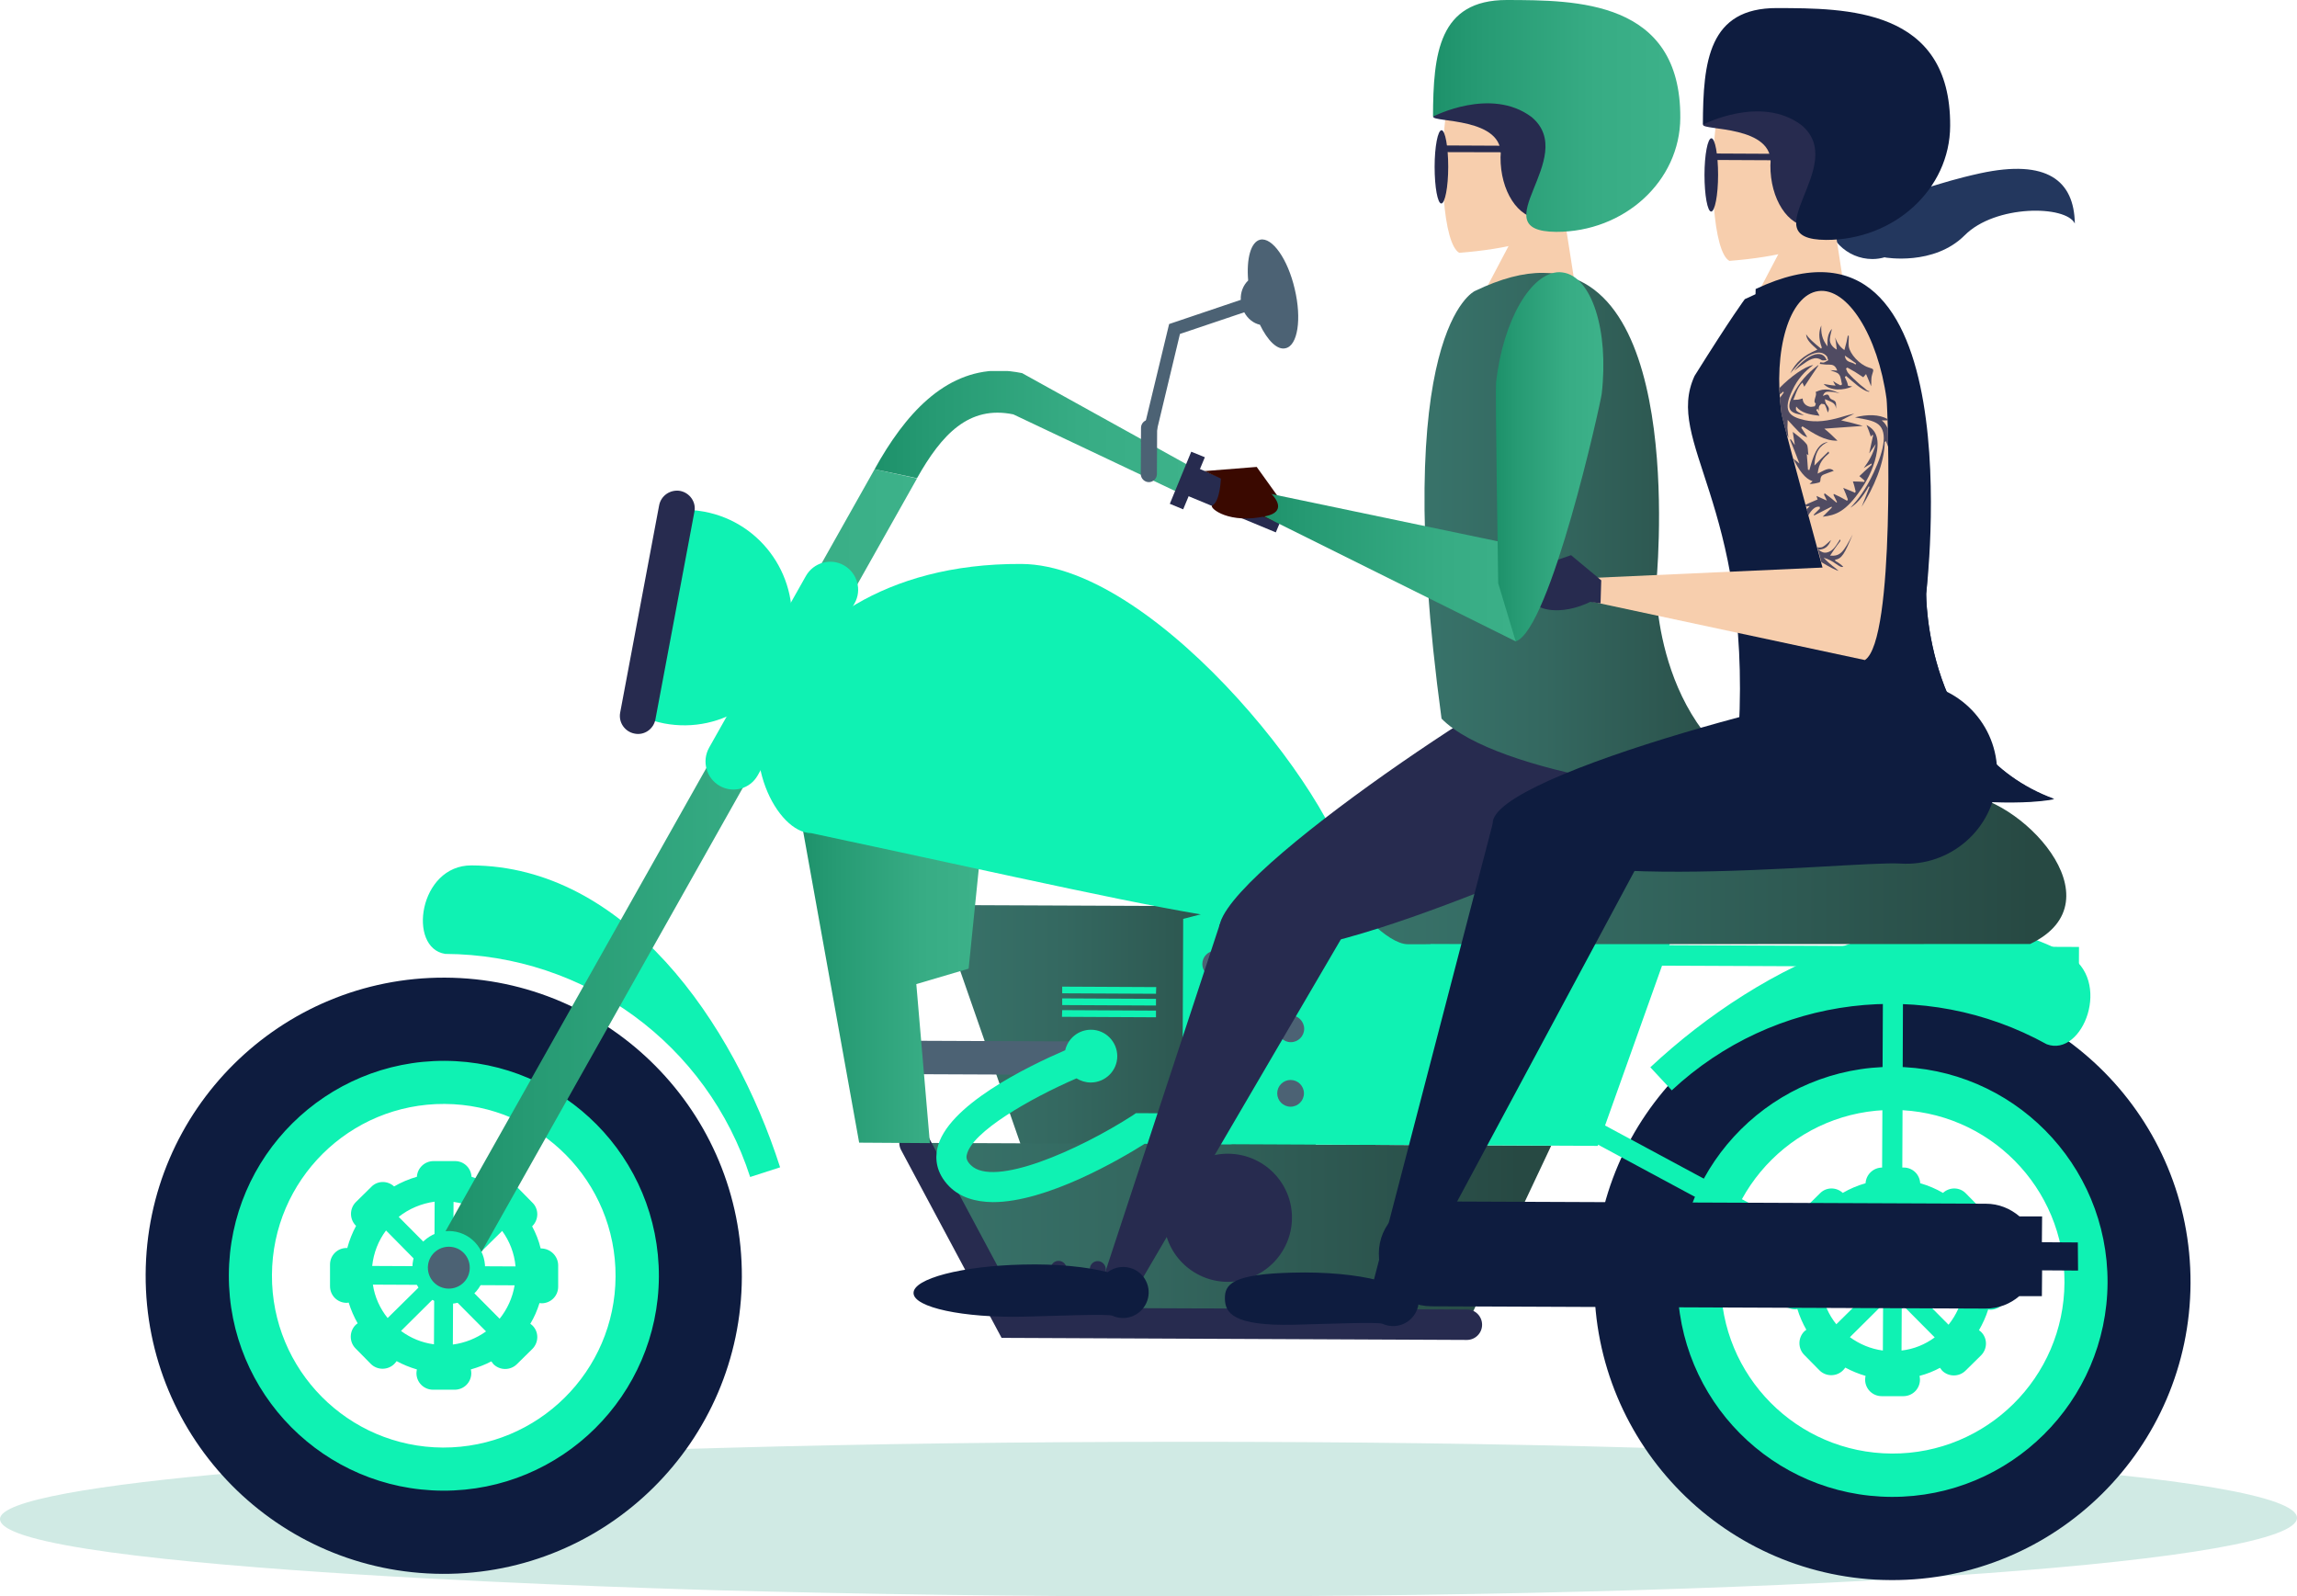 <?xml version="1.0" encoding="utf-8"?>
<!-- Generator: Adobe Illustrator 27.6.1, SVG Export Plug-In . SVG Version: 6.00 Build 0)  -->
<svg version="1.1" id="Layer_1" xmlns="http://www.w3.org/2000/svg" xmlns:xlink="http://www.w3.org/1999/xlink" x="0px" y="0px"
	 viewBox="0 0 996.7 692.6" style="enable-background:new 0 0 996.7 692.6;" xml:space="preserve">
<style type="text/css">
	.st0{clip-path:url(#SVGID_00000085219084440954088940000015931559207900135554_);}
	.st1{clip-path:url(#SVGID_00000081611102641189706180000014428361034731167419_);fill:#D0EAE4;}
	.st2{clip-path:url(#SVGID_00000081611102641189706180000014428361034731167419_);fill:#0FF2B3;}
	.st3{clip-path:url(#SVGID_00000081611102641189706180000014428361034731167419_);fill:#272B4F;}
	.st4{clip-path:url(#SVGID_00000081611102641189706180000014428361034731167419_);fill:#0E1C3F;}
	
		.st5{clip-path:url(#SVGID_00000130634474357784196110000011570439881752868786_);fill:url(#SVGID_00000026144149096690031880000011124111640750399640_);}
	
		.st6{clip-path:url(#SVGID_00000041997225726758945430000015345908975033070250_);fill:url(#SVGID_00000009556417012427563200000002218972941995719847_);}
	.st7{clip-path:url(#SVGID_00000075131268987302854590000010200709158716249984_);fill:#272B4F;}
	.st8{clip-path:url(#SVGID_00000075131268987302854590000010200709158716249984_);fill:#4C6274;}
	.st9{clip-path:url(#SVGID_00000075131268987302854590000010200709158716249984_);fill:#0FF2B3;}
	
		.st10{clip-path:url(#SVGID_00000167398390579945612860000015092446703839499915_);fill:url(#SVGID_00000047762324760317789980000016045985608788693910_);}
	.st11{clip-path:url(#SVGID_00000152978369232586593710000002644541828328325014_);fill:#4C6274;}
	.st12{clip-path:url(#SVGID_00000152978369232586593710000002644541828328325014_);fill:#0FF2B3;}
	.st13{clip-path:url(#SVGID_00000152978369232586593710000002644541828328325014_);fill:#272B4F;}
	
		.st14{clip-path:url(#SVGID_00000123424450062220018200000006313088551626075526_);fill:url(#SVGID_00000179647818372639237690000017102016611705733025_);}
	
		.st15{clip-path:url(#SVGID_00000023240642671971940810000000732843849497162429_);fill:url(#SVGID_00000002364274609293190270000013740308569446868096_);}
	.st16{clip-path:url(#SVGID_00000178920409920569766770000006706328220103170436_);fill:#0FF2B3;}
	.st17{clip-path:url(#SVGID_00000178920409920569766770000006706328220103170436_);fill:#4C6274;}
	
		.st18{clip-path:url(#SVGID_00000003800136028630046720000005052521418472273599_);fill:url(#SVGID_00000088129624892161134420000013935516642578383028_);}
	.st19{clip-path:url(#SVGID_00000126311574250119061050000012696288844983444886_);fill:#4C6274;}
	.st20{clip-path:url(#SVGID_00000126311574250119061050000012696288844983444886_);fill:#272B4F;}
	.st21{clip-path:url(#SVGID_00000126311574250119061050000012696288844983444886_);fill:#0FF2B3;}
	.st22{clip-path:url(#SVGID_00000126311574250119061050000012696288844983444886_);fill:#0E1C3F;}
	.st23{clip-path:url(#SVGID_00000126311574250119061050000012696288844983444886_);fill:#F7CEAD;}
	
		.st24{clip-path:url(#SVGID_00000155853801450851633910000012972840749444494475_);fill:url(#SVGID_00000096767742597260828380000017911738323150635949_);}
	.st25{clip-path:url(#SVGID_00000012464474471535427200000012474916598171366532_);fill:#F7CEAD;}
	.st26{clip-path:url(#SVGID_00000012464474471535427200000012474916598171366532_);fill:#272B4F;}
	
		.st27{clip-path:url(#SVGID_00000107555155219187924160000006459907849451733690_);fill:url(#SVGID_00000167368453922829530360000006796830861397550229_);}
	.st28{clip-path:url(#SVGID_00000159465224558774382920000006316946708487157148_);fill:#3A0900;}
	.st29{clip-path:url(#SVGID_00000159465224558774382920000006316946708487157148_);fill:#0E1C3F;}
	.st30{clip-path:url(#SVGID_00000159465224558774382920000006316946708487157148_);fill:#23375E;}
	.st31{clip-path:url(#SVGID_00000159465224558774382920000006316946708487157148_);fill:#F7CEAD;}
	.st32{clip-path:url(#SVGID_00000159465224558774382920000006316946708487157148_);fill:#272B4F;}
	.st33{opacity:0.8;clip-path:url(#SVGID_00000159465224558774382920000006316946708487157148_);}
	.st34{clip-path:url(#SVGID_00000124131982337279555820000014099405567364301469_);fill:#272B4F;}
	
		.st35{clip-path:url(#SVGID_00000036959181670373645790000017447403282489562769_);fill:url(#SVGID_00000095338740622494624490000014783253303076844447_);}
	
		.st36{clip-path:url(#SVGID_00000092436601098634004100000011004944339686435508_);fill:url(#SVGID_00000163073912384735360940000015977763112823759762_);}
	.st37{clip-path:url(#SVGID_00000103229108752460323910000002006477567215677580_);fill:#3A0900;}
</style>
<g>
	<defs>
		<rect id="SVGID_1_" width="996.7" height="692.6"/>
	</defs>
	<clipPath id="SVGID_00000044859878191432609890000007791383364368454024_">
		<use xlink:href="#SVGID_1_"  style="overflow:visible;"/>
	</clipPath>
	<g style="clip-path:url(#SVGID_00000044859878191432609890000007791383364368454024_);">
		<defs>
			<rect id="SVGID_00000093143534312839294530000015164043574823413162_" width="996.7" height="692.6"/>
		</defs>
		<clipPath id="SVGID_00000004509330133896351640000016520806954731697800_">
			<use xlink:href="#SVGID_00000093143534312839294530000015164043574823413162_"  style="overflow:visible;"/>
		</clipPath>
		<path style="clip-path:url(#SVGID_00000004509330133896351640000016520806954731697800_);fill:#D0EAE4;" d="M996.7,658.6
			c0,18.6-198.8,34.1-482.7,34.1c-72.3,0-141.1-1-203.5-2.7C307,689.8,0,682,0,659.1c0-16.1,170.7-27.5,315.1-30.9
			c61.2-1.7,128.3-2.6,198.9-2.6C797.9,625.5,996.7,640,996.7,658.6"/>
		<path style="clip-path:url(#SVGID_00000004509330133896351640000016520806954731697800_);fill:#0FF2B3;" d="M305.5,222
			c-3.7-0.7-7.3-0.9-10.9-0.7l-16.8,89.3c3.3,1.5,6.8,2.6,10.4,3.3c25.4,4.8,49.8-11.9,54.6-37.3C347.6,251.2,330.9,226.7,305.5,222
			"/>
		<path style="clip-path:url(#SVGID_00000004509330133896351640000016520806954731697800_);fill:#272B4F;" d="M284.4,312.1
			c-0.8,4.3-4.9,7.1-9.1,6.2c-4.2-0.8-7-4.9-6.2-9.1l16.9-89.9c0.8-4.3,4.9-7,9.1-6.3c4.2,0.8,7.1,4.9,6.2,9.1L284.4,312.1z"/>
		<path style="clip-path:url(#SVGID_00000004509330133896351640000016520806954731697800_);fill:#0FF2B3;" d="M863.5,544.4
			c-0.1,0-0.2,0-0.3,0c-0.9-3.4-2.1-6.6-3.7-9.6c0,0,0.1,0,0.1-0.1c2.8-2.8,2.9-7.4,0-10.2l-6.6-6.7c-2.7-2.8-7.1-2.8-9.9-0.2
			c-3.1-1.8-6.4-3.2-9.9-4.2c-0.2-3.8-3.3-6.8-7.1-6.8l-9.4,0c-3.8,0-7,3-7.2,6.8c-3.5,1-6.8,2.4-9.9,4.2c-2.8-2.6-7.2-2.6-9.9,0.2
			l-6.7,6.6c-2.8,2.8-2.8,7.4,0,10.2c0,0,0.1,0,0.1,0.1c-1.6,3-2.9,6.2-3.8,9.6c-0.1,0-0.2,0-0.3,0c-4,0-7.2,3.2-7.2,7.2l0,9.4
			c0,4,3.2,7.2,7.2,7.2c0.3,0,0.6-0.1,0.9-0.1c1,3.2,2.3,6.2,3.9,9c-0.3,0.2-0.6,0.4-0.9,0.7c-2.8,2.8-2.8,7.4,0,10.2l6.6,6.7
			c2.8,2.8,7.4,2.8,10.2,0c0.4-0.4,0.7-0.8,1-1.2c2.8,1.5,5.7,2.7,8.8,3.6c-0.1,0.5-0.2,1-0.2,1.6c0,4,3.2,7.2,7.2,7.2l9.4,0
			c4,0,7.2-3.2,7.2-7.2c0-0.6-0.1-1.1-0.2-1.6c3.1-0.8,6.1-2,8.9-3.5c0.3,0.4,0.6,0.8,0.9,1.2c2.8,2.8,7.4,2.8,10.2,0l6.7-6.6
			c2.8-2.8,2.9-7.4,0-10.2c-0.3-0.3-0.6-0.5-0.9-0.7c1.6-2.8,3-5.8,4-9c0.3,0,0.6,0.1,0.9,0.1c4,0,7.2-3.2,7.2-7.2l0-9.4
			C870.7,547.7,867.5,544.4,863.5,544.4 M831,560.2l21,0.1c-0.9,5.4-3.2,10.4-6.5,14.5L831,560.2z M796.8,574.6
			c-3.3-4.1-5.5-9.1-6.4-14.5l21,0.1L796.8,574.6z M811.4,552l-21.3-0.1c0.6-5.7,2.7-11,6-15.4L811.4,552z M831,552.1l15.5-15.3
			c3.2,4.4,5.3,9.7,5.8,15.4L831,552.1z M840.9,530.9l-15.6,15.5l0.1-22.2C831.2,524.9,836.5,527.3,840.9,530.9 M817.3,524.1
			l-0.1,22.2l-15.5-15.6C806.1,527.2,811.4,524.8,817.3,524.1 M802.7,580.2l14.4-14.3L817,586C811.7,585.3,806.8,583.2,802.7,580.2
			 M825.1,586l0.1-20.1l14.3,14.4C835.3,583.4,830.4,585.4,825.1,586"/>
		<path style="clip-path:url(#SVGID_00000004509330133896351640000016520806954731697800_);fill:#0FF2B3;" d="M821.6,452.8
			c-57.1-0.2-103.6,45.9-103.8,102.9c-0.2,57.1,45.8,103.6,102.9,103.8c57.1,0.2,103.6-45.8,103.8-102.9
			C924.8,499.5,878.7,453.1,821.6,452.8 M820.9,630.7c-41.2-0.2-74.4-33.7-74.2-74.9c0.2-41.2,33.7-74.4,74.9-74.2
			c41.2,0.2,74.4,33.7,74.2,74.9C895.6,597.7,862,630.9,820.9,630.7"/>
		<path style="clip-path:url(#SVGID_00000004509330133896351640000016520806954731697800_);fill:#0E1C3F;" d="M821.7,426.9
			c-71.4-0.3-129.6,57.4-129.9,128.8c-0.3,71.4,57.4,129.6,128.8,129.9c71.4,0.3,129.6-57.4,129.9-128.8
			C950.8,485.3,893.2,427.2,821.7,426.9 M820.8,649.5c-51.5-0.2-93.1-42.1-92.9-93.7c0.2-51.5,42.1-93.1,93.7-92.9
			c51.5,0.2,93.1,42.1,92.9,93.7C914.2,608.1,872.3,649.7,820.8,649.5"/>
		<path style="clip-path:url(#SVGID_00000004509330133896351640000016520806954731697800_);fill:#0FF2B3;" d="M325.5,510.7
			c-18.6-57.6-71.7-96.5-132.3-96.8c-16.5-2.5-11.5-38.5,11.4-38.4c66.5,0.3,113.6,67.7,133.9,131L325.5,510.7z"/>
		<path style="clip-path:url(#SVGID_00000004509330133896351640000016520806954731697800_);fill:#0FF2B3;" d="M725.4,473.1
			c44.3-41.3,109.7-49.3,162.7-20c15.7,5.9,28.8-28,8.8-39.1c-58.2-32.2-132.2,3.7-180.8,49.1L725.4,473.1z"/>
		<path style="clip-path:url(#SVGID_00000004509330133896351640000016520806954731697800_);fill:#0FF2B3;" d="M234.9,541.7
			c-0.1,0-0.2,0-0.3,0c-0.8-3.4-2.1-6.6-3.7-9.6c0,0,0.1,0,0.1-0.1c2.8-2.8,2.9-7.4,0-10.2l-6.6-6.7c-2.7-2.8-7.1-2.8-9.9-0.2
			c-3.1-1.8-6.4-3.2-9.9-4.3c-0.2-3.8-3.3-6.8-7.1-6.8l-9.4,0c-3.8,0-7,3-7.2,6.8c-3.5,1-6.8,2.4-9.9,4.2c-2.8-2.6-7.2-2.6-9.9,0.2
			l-6.7,6.6c-2.8,2.8-2.8,7.4,0,10.2c0,0,0.1,0,0.1,0.1c-1.6,3-2.9,6.2-3.8,9.6c-0.1,0-0.2,0-0.3,0c-4,0-7.2,3.2-7.2,7.2l0,9.4
			c0,4,3.2,7.2,7.2,7.2c0.3,0,0.6-0.1,0.9-0.1c1,3.2,2.3,6.2,3.9,9c-0.3,0.2-0.6,0.4-0.9,0.7c-2.8,2.8-2.8,7.4,0,10.2l6.6,6.7
			c2.8,2.8,7.4,2.8,10.2,0c0.4-0.4,0.7-0.8,1-1.2c2.8,1.5,5.7,2.7,8.8,3.6c-0.1,0.5-0.2,1.1-0.2,1.6c0,4,3.2,7.2,7.2,7.2l9.4,0
			c4,0,7.2-3.2,7.2-7.2c0-0.6-0.1-1.1-0.2-1.6c3.1-0.9,6.1-2,8.9-3.5c0.3,0.4,0.6,0.8,0.9,1.2c2.8,2.8,7.4,2.8,10.2,0l6.7-6.6
			c2.8-2.8,2.9-7.4,0-10.2c-0.3-0.3-0.6-0.5-0.9-0.7c1.7-2.8,3-5.8,4-9c0.3,0,0.6,0.1,0.9,0.1c4,0,7.2-3.2,7.2-7.2l0-9.4
			C242.1,545,238.9,541.8,234.9,541.7 M202.3,557.6l21,0.1c-0.9,5.4-3.2,10.4-6.5,14.5L202.3,557.6z M168.2,571.9
			c-3.3-4.1-5.6-9.1-6.4-14.5l21,0.1L168.2,571.9z M182.8,549.4l-21.3-0.1c0.6-5.7,2.7-11,6-15.4L182.8,549.4z M202.4,549.4
			l15.5-15.3c3.2,4.4,5.3,9.7,5.8,15.4L202.4,549.4z M212.3,528.2l-15.6,15.5l0.1-22.2C202.6,522.3,207.9,524.6,212.3,528.2
			 M188.6,521.4l-0.1,22.2L173,528C177.4,524.5,182.8,522.2,188.6,521.4 M174,577.5l14.4-14.3l-0.1,20.1
			C183,582.6,178.2,580.6,174,577.5 M196.5,583.4l0.1-20.1l14.3,14.4C206.7,580.7,201.8,582.7,196.5,583.4"/>
		<path style="clip-path:url(#SVGID_00000004509330133896351640000016520806954731697800_);fill:#0FF2B3;" d="M193,450.1
			C135.9,449.9,89.4,496,89.2,553.1c-0.2,57.1,45.9,103.6,102.9,103.8c57.1,0.2,103.6-45.8,103.8-102.9
			C296.2,496.9,250.1,450.4,193,450.1 M192.2,628.1c-41.2-0.2-74.4-33.7-74.2-74.9c0.2-41.2,33.7-74.4,74.9-74.2
			c41.2,0.2,74.4,33.7,74.2,74.9C266.9,595,233.4,628.2,192.2,628.1"/>
		<path style="clip-path:url(#SVGID_00000004509330133896351640000016520806954731697800_);fill:#0E1C3F;" d="M193.1,424.2
			C121.7,423.9,63.5,481.6,63.2,553c-0.3,71.4,57.4,129.6,128.8,129.9c71.4,0.3,129.6-57.4,129.9-128.8
			C322.2,482.7,264.5,424.5,193.1,424.2 M192.2,646.8c-51.5-0.2-93.1-42.1-92.9-93.6c0.2-51.5,42.2-93.1,93.7-92.9
			c51.5,0.2,93.1,42.1,92.9,93.7C285.6,605.4,243.7,647,192.2,646.8"/>
	</g>
	<g style="clip-path:url(#SVGID_00000044859878191432609890000007791383364368454024_);">
		<defs>
			<polygon id="SVGID_00000126298860234134777200000006304280994570961841_" points="446.1,505.8 570.9,506.3 571.3,393.4 
				406.7,392.7 			"/>
		</defs>
		<clipPath id="SVGID_00000080909949613802927910000003270214383058976664_">
			<use xlink:href="#SVGID_00000126298860234134777200000006304280994570961841_"  style="overflow:visible;"/>
		</clipPath>
		
			<linearGradient id="SVGID_00000083810109239382734130000004403666123282245518_" gradientUnits="userSpaceOnUse" x1="2.595222e-06" y1="692.633" x2="1" y2="692.633" gradientTransform="matrix(164.628 0 0 -164.628 406.713 114476.273)">
			<stop  offset="0" style="stop-color:#38736A"/>
			<stop  offset="0.333" style="stop-color:#346860"/>
			<stop  offset="0.914" style="stop-color:#284B45"/>
			<stop  offset="0.951" style="stop-color:#274943"/>
			<stop  offset="1" style="stop-color:#274943"/>
		</linearGradient>
		
			<rect x="406.7" y="392.7" style="clip-path:url(#SVGID_00000080909949613802927910000003270214383058976664_);fill:url(#SVGID_00000083810109239382734130000004403666123282245518_);" width="164.6" height="113.6"/>
	</g>
	<g style="clip-path:url(#SVGID_00000044859878191432609890000007791383364368454024_);">
		<defs>
			<polygon id="SVGID_00000173873099690030840090000003853144218202392996_" points="438.5,574 636.5,574.8 673.1,497.1 
				396.7,495.9 			"/>
		</defs>
		<clipPath id="SVGID_00000144301018304104667140000004283732720810612118_">
			<use xlink:href="#SVGID_00000173873099690030840090000003853144218202392996_"  style="overflow:visible;"/>
		</clipPath>
		
			<linearGradient id="SVGID_00000101811898075350641310000002766796368613623196_" gradientUnits="userSpaceOnUse" x1="-1.877141e-06" y1="692.633" x2="1" y2="692.633" gradientTransform="matrix(276.377 0 0 -276.377 396.745 191963.375)">
			<stop  offset="0" style="stop-color:#38736A"/>
			<stop  offset="0.333" style="stop-color:#346860"/>
			<stop  offset="0.914" style="stop-color:#284B45"/>
			<stop  offset="0.951" style="stop-color:#274943"/>
			<stop  offset="1" style="stop-color:#274943"/>
		</linearGradient>
		
			<rect x="396.7" y="495.9" style="clip-path:url(#SVGID_00000144301018304104667140000004283732720810612118_);fill:url(#SVGID_00000101811898075350641310000002766796368613623196_);" width="276.4" height="78.9"/>
	</g>
	<g style="clip-path:url(#SVGID_00000044859878191432609890000007791383364368454024_);">
		<defs>
			<rect id="SVGID_00000085216608200504115240000009638593241302182052_" width="996.7" height="692.6"/>
		</defs>
		<clipPath id="SVGID_00000085935482424573996770000001682502435147622278_">
			<use xlink:href="#SVGID_00000085216608200504115240000009638593241302182052_"  style="overflow:visible;"/>
		</clipPath>
		<path style="clip-path:url(#SVGID_00000085935482424573996770000001682502435147622278_);fill:#272B4F;" d="M636.5,581.4
			l-201.9-0.9L391,499c-1.7-3.2-0.5-7.2,2.7-8.9c3.2-1.7,7.2-0.5,8.9,2.7l39.9,74.6l194.1,0.8c3.6,0,6.5,3,6.5,6.6
			C643.1,578.5,640.1,581.4,636.5,581.4"/>
		<path style="clip-path:url(#SVGID_00000085935482424573996770000001682502435147622278_);fill:#272B4F;" d="M560.6,528.5
			c-0.1,15.3-12.6,27.7-27.9,27.7c-15.4-0.1-27.8-12.6-27.7-27.9c0.1-15.4,12.6-27.8,27.9-27.7C548.3,500.7,560.7,513.2,560.6,528.5
			"/>
		
			<rect x="416.7" y="411.9" transform="matrix(4.196110e-03 -1 1 4.196110e-03 -36.661 880.977)" style="clip-path:url(#SVGID_00000085935482424573996770000001682502435147622278_);fill:#4C6274;" width="14.5" height="93.9"/>
		<polygon style="clip-path:url(#SVGID_00000085935482424573996770000001682502435147622278_);fill:#0FF2B3;" points="693.3,497.2 
			513,496.4 513.4,398.7 581.9,380.9 728.1,399.6 		"/>
	</g>
	<g style="clip-path:url(#SVGID_00000044859878191432609890000007791383364368454024_);">
		<defs>
			<polygon id="SVGID_00000037687404291243166510000012043197682890108836_" points="372.8,495.8 403.5,496 397.6,427 420.3,420.3 
				427.4,350.5 346.6,350.2 			"/>
		</defs>
		<clipPath id="SVGID_00000149373053473558536730000000917446130000535435_">
			<use xlink:href="#SVGID_00000037687404291243166510000012043197682890108836_"  style="overflow:visible;"/>
		</clipPath>
		
			<linearGradient id="SVGID_00000148636347787500049320000003944835219122847105_" gradientUnits="userSpaceOnUse" x1="-7.927945e-06" y1="692.633" x2="1" y2="692.633" gradientTransform="matrix(80.837 0 0 -80.837 346.606 56413.25)">
			<stop  offset="0" style="stop-color:#1D916A"/>
			<stop  offset="0.185" style="stop-color:#269A73"/>
			<stop  offset="0.657" style="stop-color:#37AC84"/>
			<stop  offset="1" style="stop-color:#3DB28A"/>
		</linearGradient>
		
			<rect x="346.6" y="350.2" style="clip-path:url(#SVGID_00000149373053473558536730000000917446130000535435_);fill:url(#SVGID_00000148636347787500049320000003944835219122847105_);" width="80.8" height="145.8"/>
	</g>
	<g style="clip-path:url(#SVGID_00000044859878191432609890000007791383364368454024_);">
		<defs>
			<rect id="SVGID_00000023964628235207480650000013435928725579226772_" width="996.7" height="692.6"/>
		</defs>
		<clipPath id="SVGID_00000137093165387972837090000001240391976913542841_">
			<use xlink:href="#SVGID_00000023964628235207480650000013435928725579226772_"  style="overflow:visible;"/>
		</clipPath>
		<path style="clip-path:url(#SVGID_00000137093165387972837090000001240391976913542841_);fill:#4C6274;" d="M533.3,418.3
			c0,3.2-2.6,5.8-5.8,5.8c-3.2,0-5.8-2.6-5.8-5.8c0-3.2,2.6-5.8,5.8-5.8C530.7,412.4,533.3,415,533.3,418.3"/>
		<path style="clip-path:url(#SVGID_00000137093165387972837090000001240391976913542841_);fill:#4C6274;" d="M549.6,418.3
			c0,3.2-2.6,5.8-5.8,5.8c-3.2,0-5.8-2.6-5.8-5.8c0-3.2,2.6-5.8,5.8-5.8C547.1,412.5,549.7,415.1,549.6,418.3"/>
		<path style="clip-path:url(#SVGID_00000137093165387972837090000001240391976913542841_);fill:#4C6274;" d="M566,418.4
			c0,3.2-2.6,5.8-5.9,5.8c-3.2,0-5.8-2.6-5.8-5.8c0-3.2,2.6-5.8,5.8-5.8C563.4,412.6,566,415.2,566,418.4"/>
		<path style="clip-path:url(#SVGID_00000137093165387972837090000001240391976913542841_);fill:#4C6274;" d="M533.2,446.3
			c0,3.2-2.6,5.8-5.8,5.8c-3.2,0-5.8-2.6-5.8-5.9c0-3.2,2.6-5.8,5.8-5.8C530.6,440.4,533.2,443.1,533.2,446.3"/>
		<path style="clip-path:url(#SVGID_00000137093165387972837090000001240391976913542841_);fill:#4C6274;" d="M549.5,446.3
			c0,3.2-2.6,5.8-5.8,5.8c-3.2,0-5.8-2.6-5.8-5.9c0-3.2,2.6-5.8,5.8-5.8C546.9,440.5,549.5,443.1,549.5,446.3"/>
		<path style="clip-path:url(#SVGID_00000137093165387972837090000001240391976913542841_);fill:#4C6274;" d="M565.9,446.4
			c0,3.2-2.6,5.8-5.8,5.8c-3.2,0-5.8-2.6-5.8-5.9c0-3.2,2.6-5.8,5.8-5.8C563.3,440.6,565.9,443.2,565.9,446.4"/>
		<path style="clip-path:url(#SVGID_00000137093165387972837090000001240391976913542841_);fill:#4C6274;" d="M533,474.3
			c0,3.2-2.6,5.8-5.8,5.8c-3.2,0-5.8-2.6-5.8-5.8c0-3.2,2.6-5.8,5.8-5.8C530.5,468.5,533.1,471.1,533,474.3"/>
		<path style="clip-path:url(#SVGID_00000137093165387972837090000001240391976913542841_);fill:#4C6274;" d="M565.8,474.4
			c0,3.2-2.6,5.8-5.8,5.8c-3.2,0-5.8-2.6-5.8-5.8c0-3.2,2.6-5.8,5.8-5.8C563.2,468.6,565.8,471.2,565.8,474.4"/>
		<path style="clip-path:url(#SVGID_00000137093165387972837090000001240391976913542841_);fill:#0FF2B3;" d="M533.4,483.2
			l-40.5-0.2l-1.6,1.1c-23.2,14.9-60.2,31.4-70.1,21.4c-1.9-1.9-2-3.3-1.7-4.4c2.1-9.9,27.3-24.4,47.6-33.2c1.8,1.1,3.9,1.8,6.2,1.8
			c6.3,0,11.5-5.1,11.5-11.4c0-6.3-5.1-11.5-11.4-11.5c-5.5,0-10,3.8-11.2,8.9c-16.2,7-51.6,24.1-55.5,42.7
			c-0.9,4.2-0.7,10.4,5.2,16.4c4.8,4.8,11.4,6.7,18.8,6.8c23.5,0.1,55.5-18.7,66-25.3l36.7,0.2c3.6,0,6.6-2.9,6.6-6.5
			C540,486.2,537,483.2,533.4,483.2"/>
		<polygon style="clip-path:url(#SVGID_00000137093165387972837090000001240391976913542841_);fill:#0FF2B3;" points="501.6,431.2 
			460.9,431 460.9,428.1 501.7,428.3 		"/>
		<polygon style="clip-path:url(#SVGID_00000137093165387972837090000001240391976913542841_);fill:#0FF2B3;" points="501.6,436.3 
			460.9,436.1 460.9,433.2 501.6,433.4 		"/>
		<polygon style="clip-path:url(#SVGID_00000137093165387972837090000001240391976913542841_);fill:#0FF2B3;" points="501.6,441.4 
			460.8,441.2 460.9,438.3 501.6,438.5 		"/>
		<path style="clip-path:url(#SVGID_00000137093165387972837090000001240391976913542841_);fill:#272B4F;" d="M496.8,550.8
			c0,1.9-1.6,3.5-3.5,3.4c-1.9,0-3.4-1.6-3.4-3.5c0-1.9,1.6-3.5,3.5-3.4C495.2,547.3,496.8,548.8,496.8,550.8"/>
		<path style="clip-path:url(#SVGID_00000137093165387972837090000001240391976913542841_);fill:#272B4F;" d="M479.8,550.7
			c0,1.9-1.6,3.5-3.5,3.4c-1.9,0-3.5-1.6-3.4-3.5c0-1.9,1.6-3.5,3.5-3.4C478.2,547.2,479.8,548.8,479.8,550.7"/>
		<path style="clip-path:url(#SVGID_00000137093165387972837090000001240391976913542841_);fill:#272B4F;" d="M462.8,550.6
			c0,1.9-1.6,3.4-3.5,3.4c-1.9,0-3.4-1.6-3.4-3.5c0-1.9,1.6-3.5,3.5-3.4C461.3,547.1,462.8,548.7,462.8,550.6"/>
		<path style="clip-path:url(#SVGID_00000137093165387972837090000001240391976913542841_);fill:#0FF2B3;" d="M585.9,384.7
			c-0.1,31.2-54.9,14.9-233.9-23.2c-14.8-0.1-32.1-33-18-60.8c13.9-27.5,49-56.3,109.1-56C503.2,244.9,586,353.5,585.9,384.7"/>
	</g>
	<g style="clip-path:url(#SVGID_00000044859878191432609890000007791383364368454024_);">
		<defs>
			<path id="SVGID_00000012442583766310983450000003545768274557482632_" d="M840.2,348.2c-25.4,23.3-238.9,21.1-238.9,21.1
				c-8.5,0-15.4,6.8-15.4,15.3c0,8.5,16.4,25.1,24.9,25.1l270.1-0.1c39.6-18.9-5.2-64.9-30.7-64.9
				C846.3,344.7,842.9,345.8,840.2,348.2"/>
		</defs>
		<clipPath id="SVGID_00000051360638563964222130000009626465459407574184_">
			<use xlink:href="#SVGID_00000012442583766310983450000003545768274557482632_"  style="overflow:visible;"/>
		</clipPath>
		
			<linearGradient id="SVGID_00000020356319819213059920000014887709958646293632_" gradientUnits="userSpaceOnUse" x1="-8.014225e-05" y1="692.633" x2="1" y2="692.633" gradientTransform="matrix(310.727 0 0 -310.727 585.858 215596.797)">
			<stop  offset="0" style="stop-color:#38736A"/>
			<stop  offset="0.333" style="stop-color:#346860"/>
			<stop  offset="0.914" style="stop-color:#284B45"/>
			<stop  offset="0.951" style="stop-color:#274943"/>
			<stop  offset="1" style="stop-color:#274943"/>
		</linearGradient>
		
			<rect x="585.8" y="344.7" style="clip-path:url(#SVGID_00000051360638563964222130000009626465459407574184_);fill:url(#SVGID_00000020356319819213059920000014887709958646293632_);" width="334.7" height="65"/>
	</g>
	<g style="clip-path:url(#SVGID_00000044859878191432609890000007791383364368454024_);">
		<defs>
			<polygon id="SVGID_00000046314080395724721310000014066725489648600244_" points="190.4,539.4 206.1,548.2 397.9,207.6 
				379.5,203.6 			"/>
		</defs>
		<clipPath id="SVGID_00000165199307106533031270000004438420721906867616_">
			<use xlink:href="#SVGID_00000046314080395724721310000014066725489648600244_"  style="overflow:visible;"/>
		</clipPath>
		
			<linearGradient id="SVGID_00000011723296134594268360000007331523624887941296_" gradientUnits="userSpaceOnUse" x1="-3.087544e-06" y1="692.633" x2="1" y2="692.633" gradientTransform="matrix(207.566 0 0 -207.566 190.373 144143.031)">
			<stop  offset="0" style="stop-color:#1D916A"/>
			<stop  offset="0.185" style="stop-color:#269A73"/>
			<stop  offset="0.657" style="stop-color:#37AC84"/>
			<stop  offset="1" style="stop-color:#3DB28A"/>
		</linearGradient>
		
			<rect x="190.4" y="203.6" style="clip-path:url(#SVGID_00000165199307106533031270000004438420721906867616_);fill:url(#SVGID_00000011723296134594268360000007331523624887941296_);" width="207.6" height="344.5"/>
	</g>
	<g style="clip-path:url(#SVGID_00000044859878191432609890000007791383364368454024_);">
		<defs>
			<rect id="SVGID_00000048490346310909489630000017485436368726491277_" width="996.7" height="692.6"/>
		</defs>
		<clipPath id="SVGID_00000118359825527819240130000006975512956117963671_">
			<use xlink:href="#SVGID_00000048490346310909489630000017485436368726491277_"  style="overflow:visible;"/>
		</clipPath>
		<path style="clip-path:url(#SVGID_00000118359825527819240130000006975512956117963671_);fill:#0FF2B3;" d="M328.8,336.4
			c-3.3,5.9-10.7,7.9-16.5,4.6c-5.8-3.3-7.9-10.7-4.6-16.6l42-74.5c3.3-5.8,10.7-7.9,16.5-4.6c5.8,3.3,7.9,10.7,4.6,16.5
			L328.8,336.4z"/>
		<path style="clip-path:url(#SVGID_00000118359825527819240130000006975512956117963671_);fill:#0FF2B3;" d="M208.5,557.7
			c-4.3,7.6-13.9,10.3-21.5,6c-7.6-4.3-10.3-13.9-6-21.5c4.3-7.6,13.9-10.3,21.5-6C210,540.5,212.7,550.2,208.5,557.7"/>
		<path style="clip-path:url(#SVGID_00000118359825527819240130000006975512956117963671_);fill:#4C6274;" d="M202.7,554.5
			c-2.5,4.4-8,5.9-12.4,3.5c-4.4-2.5-5.9-8-3.5-12.4c2.5-4.4,8-5.9,12.4-3.5C203.6,544.6,205.1,550.1,202.7,554.5"/>
	</g>
	<g style="clip-path:url(#SVGID_00000044859878191432609890000007791383364368454024_);">
		<defs>
			<path id="SVGID_00000008117712265506855440000012116285666571976104_" d="M379.5,203.6l18.4,3.9c10.7-19,22.5-31.7,41.8-27.7
				l73.7,34.9l1.4-13.3l-71.3-39.5c-3.5-0.7-6.9-1.1-10.2-1.1C409.7,161,392.7,179.7,379.5,203.6"/>
		</defs>
		<clipPath id="SVGID_00000085235986896544048600000014423376018435983018_">
			<use xlink:href="#SVGID_00000008117712265506855440000012116285666571976104_"  style="overflow:visible;"/>
		</clipPath>
		
			<linearGradient id="SVGID_00000070820518549527517880000000766972921870002336_" gradientUnits="userSpaceOnUse" x1="-2.931564e-06" y1="692.633" x2="1" y2="692.633" gradientTransform="matrix(135.33 0 0 -135.33 379.535 93921.93)">
			<stop  offset="0" style="stop-color:#1D916A"/>
			<stop  offset="0.185" style="stop-color:#269A73"/>
			<stop  offset="0.657" style="stop-color:#37AC84"/>
			<stop  offset="1" style="stop-color:#3DB28A"/>
		</linearGradient>
		
			<rect x="379.5" y="161" style="clip-path:url(#SVGID_00000085235986896544048600000014423376018435983018_);fill:url(#SVGID_00000070820518549527517880000000766972921870002336_);" width="135.3" height="53.9"/>
	</g>
	<g style="clip-path:url(#SVGID_00000044859878191432609890000007791383364368454024_);">
		<defs>
			<rect id="SVGID_00000154399080902931406310000004790405840590584978_" width="996.7" height="692.6"/>
		</defs>
		<clipPath id="SVGID_00000048496095795697497910000007262813717180844472_">
			<use xlink:href="#SVGID_00000154399080902931406310000004790405840590584978_"  style="overflow:visible;"/>
		</clipPath>
		<path style="clip-path:url(#SVGID_00000048496095795697497910000007262813717180844472_);fill:#4C6274;" d="M561.8,125.4
			c-3-13-9.8-22.6-15-21.4c-4.1,1-6,8.3-5.2,17.7c-2.1,2-3.4,5.1-3.2,8.4l-31.1,10.5l-12.3,51l5.5,1.3l11.5-48l27.9-9.4
			c1.5,2.8,4,4.8,6.8,5.4c3.3,6.8,7.5,11.1,11.1,10.2C563.1,150,564.9,138.4,561.8,125.4"/>
		<path style="clip-path:url(#SVGID_00000048496095795697497910000007262813717180844472_);fill:#4C6274;" d="M502,205.7
			c0,1.9-1.6,3.5-3.5,3.5c-1.9,0-3.5-1.6-3.5-3.5l0.1-20.1c0-1.9,1.6-3.5,3.5-3.5c1.9,0,3.5,1.6,3.5,3.5L502,205.7z"/>
		<polygon style="clip-path:url(#SVGID_00000048496095795697497910000007262813717180844472_);fill:#272B4F;" points="553.6,231 
			512.1,213.8 517,202 558.5,219.2 		"/>
		<polygon style="clip-path:url(#SVGID_00000048496095795697497910000007262813717180844472_);fill:#272B4F;" points="513.4,221 
			507.6,218.6 516.9,196 522.8,198.4 		"/>
		
			<rect x="757" y="274" transform="matrix(4.231849e-03 -1 1 4.231849e-03 343.467 1174.43)" style="clip-path:url(#SVGID_00000048496095795697497910000007262813717180844472_);fill:#0FF2B3;" width="8.9" height="281.4"/>
		<polygon style="clip-path:url(#SVGID_00000048496095795697497910000007262813717180844472_);fill:#0FF2B3;" points="825.2,565.9 
			816.4,565.9 817.1,415 825.8,415 		"/>
		<polygon style="clip-path:url(#SVGID_00000048496095795697497910000007262813717180844472_);fill:#0FF2B3;" points="829.7,560.1 
			825.5,567.8 683.8,491.5 688,483.8 		"/>
		<path style="clip-path:url(#SVGID_00000048496095795697497910000007262813717180844472_);fill:#0E1C3F;" d="M901.6,539.1L886,539
			l0.1-11.2l-9.8,0c-4-3.4-9-5.5-14.6-5.5l-240.6-1c-12.6-0.1-22.8,10.1-22.8,22.6c-0.1,12.6,10.1,22.8,22.7,22.9l240.6,1
			c5.6,0,10.6-2,14.6-5.4l9.8,0l0.1-11.2l15.6,0.1L901.6,539.1z"/>
		<polygon style="clip-path:url(#SVGID_00000048496095795697497910000007262813717180844472_);fill:#F7CEAD;" points="644.7,125.5 
			660.9,94.8 678.9,94.9 684,127.5 		"/>
		<path style="clip-path:url(#SVGID_00000048496095795697497910000007262813717180844472_);fill:#272B4F;" d="M729.7,314.7
			c5.8,21-6.5,42.6-27.5,48.4c-21,5.8-159.8,73.1-172.8,41.7c-8.3-20.1,130.9-111.9,151.9-117.7
			C702.2,281.4,723.9,293.7,729.7,314.7"/>
		<polygon style="clip-path:url(#SVGID_00000048496095795697497910000007262813717180844472_);fill:#272B4F;" points="529.3,401 
			477,559.8 491.2,562.5 601,374.8 		"/>
	</g>
	<g style="clip-path:url(#SVGID_00000044859878191432609890000007791383364368454024_);">
		<defs>
			<path id="SVGID_00000167360664103702207600000018090969399487800221_" d="M639.9,126.3c0,0-37.2,16.9-14.4,185.5
				c23.4,24.1,117.8,37.2,148.6,31.5c-56.3-20.7-55.5-89.2-55.5-89.2s13.8-135.7-49.1-135.7C661.1,118.3,651.3,120.8,639.9,126.3"/>
		</defs>
		<clipPath id="SVGID_00000059292836924649084860000012735610773702466953_">
			<use xlink:href="#SVGID_00000167360664103702207600000018090969399487800221_"  style="overflow:visible;"/>
		</clipPath>
		
			<linearGradient id="SVGID_00000066510451920799598250000005421646125840271233_" gradientUnits="userSpaceOnUse" x1="0" y1="692.619" x2="1" y2="692.619" gradientTransform="matrix(156.025 0 0 -156.025 618.138 108299.469)">
			<stop  offset="0" style="stop-color:#38736A"/>
			<stop  offset="0.333" style="stop-color:#346860"/>
			<stop  offset="0.914" style="stop-color:#284B45"/>
			<stop  offset="0.951" style="stop-color:#274943"/>
			<stop  offset="1" style="stop-color:#274943"/>
		</linearGradient>
		
			<rect x="602.7" y="118.3" style="clip-path:url(#SVGID_00000059292836924649084860000012735610773702466953_);fill:url(#SVGID_00000066510451920799598250000005421646125840271233_);" width="171.4" height="230.7"/>
	</g>
	<g style="clip-path:url(#SVGID_00000044859878191432609890000007791383364368454024_);">
		<defs>
			<rect id="SVGID_00000171679984724139644470000015197740635152869795_" width="996.7" height="692.6"/>
		</defs>
		<clipPath id="SVGID_00000111186038539706874300000005055872189082082989_">
			<use xlink:href="#SVGID_00000171679984724139644470000015197740635152869795_"  style="overflow:visible;"/>
		</clipPath>
		<path style="clip-path:url(#SVGID_00000111186038539706874300000005055872189082082989_);fill:#F7CEAD;" d="M700.4,65.6
			c-4.2,27.8-25.3,40.8-67.2,44.1c-6.9-3.8-9.3-37.3-5.2-65c4.2-27.8,29.9-37,47.7-34.3C693.5,13.1,704.6,37.8,700.4,65.6"/>
		<path style="clip-path:url(#SVGID_00000111186038539706874300000005055872189082082989_);fill:#272B4F;" d="M628.4,72.4
			c0,8.8-1.4,15.9-3,15.9c-1.6,0-2.9-7.1-2.9-15.9c0-8.8,1.4-15.9,3-15.9C627.1,56.5,628.4,63.7,628.4,72.4"/>
		<polygon style="clip-path:url(#SVGID_00000111186038539706874300000005055872189082082989_);fill:#272B4F;" points="666.6,66.1 
			625.4,66 625.4,63.1 666.6,63.3 		"/>
		<path style="clip-path:url(#SVGID_00000111186038539706874300000005055872189082082989_);fill:#272B4F;" d="M685.7,68.3
			c-0.1,14.7-7.9,26.5-17.4,26.5c-9.6,0-17.3-12-17.2-26.6c2-17.5-29.8-15-29.2-17.6c2.3-10.6,39-8.9,46.7-8.9
			C678,41.7,685.7,53.6,685.7,68.3"/>
	</g>
	<g style="clip-path:url(#SVGID_00000044859878191432609890000007791383364368454024_);">
		<defs>
			<path id="SVGID_00000181802023280987535810000007708155322754687889_" d="M621.8,50.6c0,0,25.1-13.1,42.8,0.2
				c21,17.6-22.5,49.6,10.6,49.8c29.6,0.1,53.8-22,53.9-49.5C729.4-0.1,683.6,0.1,654,0c-0.1,0-0.2,0-0.2,0
				C624.3,0,621.9,23.2,621.8,50.6"/>
		</defs>
		<clipPath id="SVGID_00000072960909901369079600000015746022187123878846_">
			<use xlink:href="#SVGID_00000181802023280987535810000007708155322754687889_"  style="overflow:visible;"/>
		</clipPath>
		
			<linearGradient id="SVGID_00000145742388672154074790000000690680703520851122_" gradientUnits="userSpaceOnUse" x1="3.978724e-06" y1="692.633" x2="1" y2="692.633" gradientTransform="matrix(107.383 0 0 -107.383 621.788 74427.062)">
			<stop  offset="0" style="stop-color:#1D916A"/>
			<stop  offset="0.185" style="stop-color:#269A73"/>
			<stop  offset="0.657" style="stop-color:#37AC84"/>
			<stop  offset="1" style="stop-color:#3DB28A"/>
		</linearGradient>
		
			<rect x="621.8" y="-0.1" style="clip-path:url(#SVGID_00000072960909901369079600000015746022187123878846_);fill:url(#SVGID_00000145742388672154074790000000690680703520851122_);" width="107.6" height="100.8"/>
	</g>
	<g style="clip-path:url(#SVGID_00000044859878191432609890000007791383364368454024_);">
		<defs>
			<rect id="SVGID_00000160170907198481172800000017243787608569927098_" width="996.7" height="692.6"/>
		</defs>
		<clipPath id="SVGID_00000033360935875577181690000000108279685526977154_">
			<use xlink:href="#SVGID_00000160170907198481172800000017243787608569927098_"  style="overflow:visible;"/>
		</clipPath>
		<path style="clip-path:url(#SVGID_00000033360935875577181690000000108279685526977154_);fill:#3A0900;" d="M522.7,204.4l22.6-1.8
			l9.9,13.8l-2.7,9.6l-14.4-6c0,0,10.4-6.4-3.9-10.3L522.7,204.4z"/>
		<path style="clip-path:url(#SVGID_00000033360935875577181690000000108279685526977154_);fill:#0E1C3F;" d="M491.9,550.7
			c-3.8-1.7-8.1-1.1-11.3,1.3c-8.8-2.3-22.1-3.7-36.9-3.3c-26.3,0.6-47.5,6.1-47.3,12.4c0.1,6.2,21.6,10.8,47.8,10.2
			c13.4-0.3,36.6-1.3,38.5-0.4c5.6,2.5,12.1,0.1,14.7-5.5C500,559.8,497.5,553.2,491.9,550.7"/>
		<path style="clip-path:url(#SVGID_00000033360935875577181690000000108279685526977154_);fill:#23375E;" d="M859.2,75.2
			c-20.5,4.5-25.2,8.3-29.3,6.2c-1.5-2.5-3.6-4.7-6-6.3c0,0,0,0,0,0c-1.2-1.6-2.2-2-3-1.7c-2.5-1.1-5.3-1.8-8.2-1.8
			c-11.3,0-20.5,9.1-20.5,20.3c0,11.3,9.1,20.5,20.3,20.5c1.9,0,3.7-0.3,5.4-0.8c0,0,0,0.1,0,0.1s21.2,3.8,34.6-9.6
			c13.3-13.4,44-13.1,47.8-5.1C900,78.4,888.3,68.9,859.2,75.2"/>
		<polygon style="clip-path:url(#SVGID_00000033360935875577181690000000108279685526977154_);fill:#F7CEAD;" points="761.8,129 
			778,98.2 796.1,98.3 801.1,131 		"/>
		<path style="clip-path:url(#SVGID_00000033360935875577181690000000108279685526977154_);fill:#0E1C3F;" d="M866.5,338
			c-1.4,21.7-20.2,38.1-41.9,36.7c-21.7-1.4-175,16.6-176.9-17.3c-1.2-21.7,160.4-62.7,182.1-61.3C851.6,297.6,868,316.3,866.5,338"
			/>
		<polygon style="clip-path:url(#SVGID_00000033360935875577181690000000108279685526977154_);fill:#0E1C3F;" points="647.7,357.4 
			594.1,563.2 608.3,566 711.5,373.7 		"/>
		<path style="clip-path:url(#SVGID_00000033360935875577181690000000108279685526977154_);fill:#0E1C3F;" d="M757.1,129.8
			c0,0-5.6,7.4-21.8,33.3c-13.3,28.8,24.4,55.1,19.2,153.5c23.4,24.1,106,35.9,136.8,30.2c-56.2-20.7-55.5-89.2-55.5-89.2
			S853.6,83,757.1,129.8"/>
		<path style="clip-path:url(#SVGID_00000033360935875577181690000000108279685526977154_);fill:#0E1C3F;" d="M835.8,257.5
			c0,0,21.4-177.1-74-132.1l-4.5,199.7c35.3,17.6,107.7,26.4,134,21.5C835.1,326,835.8,257.5,835.8,257.5"/>
		<path style="clip-path:url(#SVGID_00000033360935875577181690000000108279685526977154_);fill:#F7CEAD;" d="M817.6,69.1
			c-4.2,27.8-25.2,40.8-67.2,44.1c-6.9-3.8-9.3-37.3-5.1-65c4.2-27.8,29.9-37,47.7-34.3C810.7,16.6,821.7,41.3,817.6,69.1"/>
		<path style="clip-path:url(#SVGID_00000033360935875577181690000000108279685526977154_);fill:#272B4F;" d="M745.5,75.9
			c0,8.8-1.4,15.9-3,15.9c-1.6,0-2.9-7.1-2.9-15.9c0-8.8,1.4-15.9,3-15.9C744.2,60,745.5,67.1,745.5,75.9"/>
		<polygon style="clip-path:url(#SVGID_00000033360935875577181690000000108279685526977154_);fill:#272B4F;" points="783.8,69.6 
			742.6,69.4 742.6,66.6 783.8,66.8 		"/>
		<path style="clip-path:url(#SVGID_00000033360935875577181690000000108279685526977154_);fill:#272B4F;" d="M802.8,71.8
			c-0.1,14.7-7.9,26.5-17.4,26.5c-9.6,0-17.3-12-17.2-26.6c2-17.5-29.8-15-29.2-17.6c2.3-10.6,39-8.9,46.7-8.9
			C795.2,45.2,802.9,57.1,802.8,71.8"/>
		<path style="clip-path:url(#SVGID_00000033360935875577181690000000108279685526977154_);fill:#0E1C3F;" d="M771.1,3.5
			c-29.7-0.1-32.1,23.1-32.2,50.6c0,0,25.1-13.1,42.8,0.2c21,17.6-22.5,49.6,10.6,49.8c29.6,0.1,53.8-22,53.9-49.5
			C846.5,3.3,800.8,3.6,771.1,3.5"/>
		<polygon style="clip-path:url(#SVGID_00000033360935875577181690000000108279685526977154_);fill:#F7CEAD;" points="685.5,251 
			812,245.3 809.2,286.4 685.3,259.9 		"/>
		<path style="clip-path:url(#SVGID_00000033360935875577181690000000108279685526977154_);fill:#F7CEAD;" d="M809.2,286.4
			c13.3-8.6,10-109.1,9.4-113.3c-3.8-27.6-17-48.5-29.6-46.8c-12.6,1.7-19.7,25.5-16,53c0.6,4.2,21.6,80.7,22.6,84.6L809.2,286.4z"
			/>
		<g style="opacity:0.8;clip-path:url(#SVGID_00000033360935875577181690000000108279685526977154_);">
			<g>
				<defs>
					<rect id="SVGID_00000180336080639501076560000008709610476349661581_" x="772.1" y="141" width="47.2" height="106.7"/>
				</defs>
				<clipPath id="SVGID_00000049924793096113548150000004342841658092915330_">
					<use xlink:href="#SVGID_00000180336080639501076560000008709610476349661581_"  style="overflow:visible;"/>
				</clipPath>
				<path style="clip-path:url(#SVGID_00000049924793096113548150000004342841658092915330_);fill:#272B4F;" d="M794.1,241.1
					c1.2-1.9,2.7-4.1,4.5-6.4c-0.1-0.2-0.1-0.5-0.2-0.7c-0.2,0.3-0.4,0.7-0.6,1c-1.6,2.6-2.9,4.2-5,4.7c-0.9,0.2-1.8,0.3-3.8-1.2
					c2.8-0.1,4.3-1.2,5.5-4.2c-1.2,1-2.3,2.3-3.6,3c-0.6,0.3-1.4,0.3-2.3,0.2c0.6,2.2,1.2,4.3,1.7,6.4c3.4,2.1,6.7,3.7,7.5,3.8
					c-1.6-1.5-3.5-2.5-6.5-5.7c2.1,0.6,3.9,1.6,5.4,2.7c1.5,1,2.4,1.6,3.1,1.2c-0.8-0.8-1.9-1.7-3.4-2.5c-0.1-0.2-0.1-0.4-0.2-0.5
					c3-0.5,4.1-2.4,7.7-11C799.8,239.8,798.5,241.4,794.1,241.1"/>
				<path style="clip-path:url(#SVGID_00000049924793096113548150000004342841658092915330_);fill:#272B4F;" d="M789.6,219.9
					c0,0.2,0.1,0.5,0.1,0.7c-0.9,0.9-1.7,1.7-2.6,2.6c0,0.2,0,0.3,0,0.5c2.6-1.3,5.2-2.6,7.7-3.9c0,0.2,0,0.3,0,0.5
					c-1.2,1.2-2.5,2.5-3.9,3.9c5.7-0.6,10.1-2.3,16.5-11.7c3.3-4.7,6.2-10.7,7.1-17c0.9-6.5-1.2-9.3-4.6-11.1
					c0.7,1.6,1.4,3.4,1.9,5.1c0,0,0.2-0.4,0.5-0.7c0.2,0,0.3,0,0.5,0c-0.6,2.5-1.1,5.2-1.7,7.9c0.8-1.2,1.7-2.4,2.8-4
					c-1.2,4.5-3.1,7.6-5.2,10.4c1.1-0.7,2.2-1.4,3.4-2c0,0.2,0,0.4,0,0.6c-1.8,1.6-3.6,3.3-5.3,4.9c0.8,0.7,1.6,1.3,2.3,2
					c-0.1,0.1-0.1,0.3-0.2,0.5c-1.5-0.1-3-0.2-4.9-0.2c0.6,1.7,0.9,3.1,1.2,4.4c-0.1,0.2-0.2,0.3-0.3,0.5c-1.5-0.7-3.1-1.3-5.1-2.1
					c0.9,2,1.5,3.5,2,5c-0.1,0.2-0.2,0.4-0.3,0.6c-1.7-1-3.6-2-5.8-3c0,0.2-0.1,0.4-0.1,0.5c0.5,1,1,2,1.5,3
					c-0.1,0.1-0.1,0.2-0.2,0.3c-1.5-1.3-3.3-2.7-5.2-4.1c-0.1,0.2-0.1,0.5-0.2,0.7c0.4,0.7,0.7,1.4,1.2,2.5c-1.5-0.7-2.8-1.2-4.5-2
					c0.3,1,0.4,1.4,0.5,1.5c-1.8,0.8-3.5,1.5-5.3,2.3c0.1,0.3,0.2,0.5,0.2,0.8c0.6-0.1,1.1-0.2,1.7-0.2c-0.5,0.5-1,1-1.4,1.4
					c0.2,0.9,0.5,1.8,0.7,2.7C786.1,221.1,787.8,219.5,789.6,219.9"/>
				<path style="clip-path:url(#SVGID_00000049924793096113548150000004342841658092915330_);fill:#272B4F;" d="M775.6,185.7
					c0-1.1,0.1-2.2,0.1-3.5c4,4.3,6,6.9,8.5,7.5c-0.8-1.4-1.7-2.8-2.6-4.1c0.1-0.2,0.3-0.4,0.5-0.6c4.9,3.1,9.7,6.4,15.2,6.2
					c-1.9-1.9-3.7-3.6-5.7-5.2c3.1-0.2,5.8-0.4,8.4-0.6c2.6-0.2,5.3-0.4,8.3-0.6c-3.1-0.9-6.1-1.7-9.4-2.4c2.1-1.1,3.8-2,5.7-2.9
					c-2.1,0.4-4.1,1-6.1,1.6c-5.2,1.5-10.4,2.3-15.4,1.2c-7.1-1.6-9.6-4.1-5.3-13.1c2.2-4.7,5.3-8.1,9-10.8
					c-3.8,0.6-10,5.2-14.6,9.9c0,1,0.1,1.9,0.1,2.9c0.5-0.4,1-0.9,1.5-1.3c0.1,0.1,0.1,0.3,0.2,0.4c-0.6,0.9-1.1,1.6-1.7,2.3
					c0.2,2.2,0.4,4.5,0.7,6.8c0.1,0.8,1,4.2,2.3,9.2c0.2,0.4,0.4,0.8,0.7,1.3C775.8,187.9,775.7,186.8,775.6,185.7"/>
				<path style="clip-path:url(#SVGID_00000049924793096113548150000004342841658092915330_);fill:#272B4F;" d="M787.3,153.3
					c2-0.6,3.8-0.4,5.3,1.2c0.4,0.4,0.4,1.2,0.7,1.8c-0.6,0.3-1.3,0.8-1.9,1c-0.5,0.1-1.1-0.1-1.6-0.1c0,0.3-0.1,0.5-0.2,0.7
					c1.3,0.1,2.6,0.4,4,0.3c1.6,0,2.8,0.3,3.6,2.6c-1.3-0.1-2.1-0.1-3-0.2c1.3,0.7,3,0.8,3.8,1.9c0.9,1.1,0.9,3.2,1.3,4.3
					c-0.2,0.1-0.5,0.3-0.7,0.4c-0.9-0.5-1.9-0.9-3.2-1.9c0.4,0.9,0.7,1.5,1.1,2c-1.9-0.1-3.4-0.4-5.2-0.7c2.9,3.2,8.9,2.8,12.4,1.1
					c-0.7-0.1-1.5-0.3-1.8-0.3c-0.2-0.9-0.3-1.4-0.5-1.8c-0.2-0.5-0.6-1.3-0.9-2c0.2-0.2,0.3-0.3,0.5-0.5c3.5,2.9,6.8,6.2,9.8,6.9
					c0.2-0.1,0.3-0.1,0.5-0.2c-0.5-0.1-0.9-0.2-1.5-0.7c-1-1-2.2-1.7-3.1-2.6c-1.6-1.4-3.2-2.9-4.7-4.6c-0.5-0.5-0.7-1.4-1-2
					c0.2-0.1,0.4-0.3,0.6-0.4c1.1,0.6,2.1,1.2,3.2,1.8c1.2,0.8,2.5,1.6,3.7,2.4c0.3-0.4,0.7-0.8,1.2-1.4c0.9,2.2,1.6,3.6,2.2,5.3
					c0.2-1.7-0.1-3.2,0.4-4.9c0.8-2.6,1-2.5-1.6-3.3c-3.9-1.3-8-5.8-8.5-9.1c-0.2-1.6,0.1-3.2,0-4.6c-0.1,0-0.3-0.1-0.4-0.1
					c-0.3,1.8-0.8,3.9-1.5,6.3c-2.1-1.5-3.3-3.4-4-5.5c0.3,1.6,0.5,3.4,0.7,5.3c-1.8-1-3.1-2.6-3-4.5c0.1-1.7,0.7-3.3,0.9-4.5
					c-1.5,1.6-2.2,4-1.9,7.6c-2.5-3.1-2.9-6.1-2.7-9.1c-1,2.3-1.4,5.2,0.2,9.6c-0.1,0.2-0.2,0.3-0.3,0.5c-3.1-2.5-5.5-4.6-6.5-6.3
					c0.1,2.5,2.2,4.3,4.9,6.7c-6.5,2.8-9.3,5.5-11.8,10.3c0.6-0.7,1-1.1,1.3-1.5C781.2,156.9,784,154.2,787.3,153.3 M800.5,154.3
					c1.8,1.2,3.4,2.3,4.9,3.4c-0.1,0.2-0.2,0.4-0.3,0.5C803.7,156.8,800.9,157.7,800.5,154.3"/>
				<path style="clip-path:url(#SVGID_00000049924793096113548150000004342841658092915330_);fill:#272B4F;" d="M794.3,170
					c1.4,0,2.7,0.4,4,0.7c-3.2-1.4-6.2-2.7-10.5-0.6c0.9,1.3-1.4,4,0,4.9c0.3,0.2-0.2,0.8-0.3,1.3c-0.7,0.1-1.5,0.3-2.1,0.2
					c-2.3-0.5-3.2-2.1-3.2-3.6c-0.8,0.2-1.4,0.4-2,0.5c-0.6,0.1-1.2,0-2.1,0.1c0.7-1.1,1.6-5.3,4-7.5c0.4,0.9,0.7,1.5,0.8,1.8
					c2.1-3.2,4.2-6.4,6.2-9.3c-0.1,0-0.4,0-0.5,0.2c-4.1,3.1-8,7.2-10.8,12.9c-3.4,7-0.1,7.7,5,8.6c-3.4-1.9-3.8-1.7-3.4-3.8
					c2.1,2.7,5.6,3.5,10.1,4c-0.6-1.2-1-1.9-1.4-2.5c0.2-0.2,0.4-0.4,0.6-0.6c0.1,0.3,0.3,0.6,0.4,1c0.2-0.8,0-1.3,0.2-1.8
					c0.1-0.5,0.6-0.9,1-1.3c0.5,0.1,1.4,0.1,1.5,0.4c0.6,0.9,0.9,2.2,1.3,3.4c1.6-2.9-1.3-2.7-1.2-5.8c3.2,1.4,4.5,1.6,4.8,4.2
					c0-1.3,0.2-2.5-0.4-3.2c-0.6-0.8-2.1-0.7-2.5-2c-0.5-1.5-1.4-1-2.8-0.4C791.7,169.5,793.3,170,794.3,170"/>
				<path style="clip-path:url(#SVGID_00000049924793096113548150000004342841658092915330_);fill:#272B4F;" d="M819,181.8
					c-3.6-2-8.7-2.1-14.1-0.7c3.3,0.7,6.7,1,9.2,2.4c5.3,2.9,3.7,11.3-1.1,21.6c-3.3,7-6.7,11.7-10.1,15.2c2.6-1.6,5.1-4.2,8-9.3
					c0.1,0.1,0.2,0.2,0.3,0.3c-1.2,3-2.3,6-3.4,8.6c5.1-8.1,9.9-18.8,10-28.1c0.2-0.1,0.3-0.3,0.5-0.4c0.4,0.8,0.7,1.7,1,2.5
					c0-2.9-0.1-5.6-0.2-8c-0.6-1.4-1.4-2.6-2.6-3.5c0.9,0,1.7,0,2.5,0C819,182.1,819,181.9,819,181.8"/>
				<path style="clip-path:url(#SVGID_00000049924793096113548150000004342841658092915330_);fill:#272B4F;" d="M786.5,208.8
					c-0.6,0.5-0.9,0.8-1.3,1.2c1.5,0,2.9-0.3,4.3-0.7c0.1,0,0.4-0.6,0.4-0.8c0-2.1,1-2.4,1.7-2.7c1.4-0.6,2.8-1,4.1-1.5
					c-2-2-4.5,0.1-7,1.2c0.5-4.9,2.7-6.9,5-8.9c-0.1-0.2-0.2-0.5-0.3-0.7c-2.1,2-4.1,4-6.1,6.1c0.2-6,2.5-8.8,5.9-10.2
					c-4.8,0.4-6.5,6.4-8.1,12.2c-0.2-0.1-0.4-0.2-0.6-0.2c-0.2-2.3-0.3-4.6-0.5-6.8c0.2,0.1,0.4,0.3,0.7,0.5
					c-0.3-1.8-0.1-3.9-0.8-4.8c-1.7-2.1-3.8-3.6-6-5.3c0.3,1.6,0.5,3.3,0.9,5.7c-0.8-1.2-1.3-1.9-1.8-2.6c-0.1,0.1-0.2,0.2-0.3,0.3
					c1.3,3,2.6,6.4,4.1,10.3c-1-0.8-1.6-1.3-2.7-2.1C780.7,204.2,783.2,207.7,786.5,208.8"/>
				<path style="clip-path:url(#SVGID_00000049924793096113548150000004342841658092915330_);fill:#272B4F;" d="M792.6,156.3
					c-1.8-5.3-8.8-2.3-14.1,4.6c1.2-0.9,2.2-1.8,3.3-2.5c3-2.1,5.7-4.2,8.7-2.1C790.9,156.5,791.7,156.3,792.6,156.3"/>
			</g>
		</g>
		<path style="clip-path:url(#SVGID_00000033360935875577181690000000108279685526977154_);fill:#272B4F;" d="M660.2,248.3l21.5-7.4
			l13.1,10.9l-0.3,10l-15.5-2.2c0,0,8.5-8.8-6.4-9L660.2,248.3z"/>
		<path style="clip-path:url(#SVGID_00000033360935875577181690000000108279685526977154_);fill:#272B4F;" d="M661.7,247.8
			c0,0-9.4,12.5,5.3,14.3c-0.7,1.4,9.4,6,24-1.4C705.7,253.2,669.4,240.4,661.7,247.8"/>
		<path style="clip-path:url(#SVGID_00000033360935875577181690000000108279685526977154_);fill:#0E1C3F;" d="M609.1,554.2
			c-3.8-1.7-8.1-1.1-11.3,1.3c-8.8-2.3-22.1-3.7-36.9-3.3c-26.3,0.6-29.5,5.1-29.4,11.3c0.1,6.2,3.6,11.9,29.9,11.3
			c13.4-0.3,36.6-1.3,38.5-0.4c5.6,2.5,12.1,0.1,14.7-5.5C617.2,563.3,614.7,556.7,609.1,554.2"/>
	</g>
	<g style="clip-path:url(#SVGID_00000044859878191432609890000007791383364368454024_);">
		<defs>
			<polygon id="SVGID_00000104683939196091282450000008514754087418454944_" points="544.2,221.9 657.7,278.3 670.6,239.2 
				546.6,213.3 			"/>
		</defs>
		<clipPath id="SVGID_00000080907755454513825930000007886140283185509300_">
			<use xlink:href="#SVGID_00000104683939196091282450000008514754087418454944_"  style="overflow:visible;"/>
		</clipPath>
		
			<linearGradient id="SVGID_00000064338862576842860310000010665568171163692677_" gradientUnits="userSpaceOnUse" x1="9.657597e-07" y1="692.633" x2="1" y2="692.633" gradientTransform="matrix(126.398 0 0 -126.398 544.171 87793.32)">
			<stop  offset="0" style="stop-color:#1D916A"/>
			<stop  offset="0.185" style="stop-color:#269A73"/>
			<stop  offset="0.657" style="stop-color:#37AC84"/>
			<stop  offset="1" style="stop-color:#3DB28A"/>
		</linearGradient>
		
			<rect x="544.2" y="213.3" style="clip-path:url(#SVGID_00000080907755454513825930000007886140283185509300_);fill:url(#SVGID_00000064338862576842860310000010665568171163692677_);" width="126.4" height="65"/>
	</g>
	<g style="clip-path:url(#SVGID_00000044859878191432609890000007791383364368454024_);">
		<defs>
			<path id="SVGID_00000015346524768965956850000005937521860620309933_" d="M649.2,165.6c-0.5,4.2,0.9,83.6,0.9,87.5l7.6,25.2
				c15-5,36.8-103.2,37.3-107.4c3.2-27.6-4.4-51.2-17.1-52.7c-0.4,0-0.8-0.1-1.2-0.1C664.4,118.1,652.3,138.8,649.2,165.6"/>
		</defs>
		<clipPath id="SVGID_00000134243729670083908550000003417009042699373982_">
			<use xlink:href="#SVGID_00000015346524768965956850000005937521860620309933_"  style="overflow:visible;"/>
		</clipPath>
		
			<linearGradient id="SVGID_00000043429756651726195830000006456152916723961734_" gradientUnits="userSpaceOnUse" x1="0" y1="692.633" x2="1" y2="692.633" gradientTransform="matrix(46.557 0 0 -46.557 649.097 32445.162)">
			<stop  offset="0" style="stop-color:#1D916A"/>
			<stop  offset="0.185" style="stop-color:#269A73"/>
			<stop  offset="0.657" style="stop-color:#37AC84"/>
			<stop  offset="1" style="stop-color:#3DB28A"/>
		</linearGradient>
		
			<rect x="648.7" y="118.1" style="clip-path:url(#SVGID_00000134243729670083908550000003417009042699373982_);fill:url(#SVGID_00000043429756651726195830000006456152916723961734_);" width="49.4" height="160.1"/>
	</g>
	<g style="clip-path:url(#SVGID_00000044859878191432609890000007791383364368454024_);">
		<defs>
			<rect id="SVGID_00000134957004068138804070000003326596258491818629_" width="996.7" height="692.6"/>
		</defs>
		<clipPath id="SVGID_00000121992240733687932400000013189851496812497569_">
			<use xlink:href="#SVGID_00000134957004068138804070000003326596258491818629_"  style="overflow:visible;"/>
		</clipPath>
		<path style="clip-path:url(#SVGID_00000121992240733687932400000013189851496812497569_);fill:#3A0900;" d="M529.8,206.9
			c0,0-0.2,10.8-3.9,12.5c-1,1.2,7.6,8.2,23.6,4.5C565.6,220.4,539.2,201.6,529.8,206.9"/>
	</g>
</g>
</svg>

